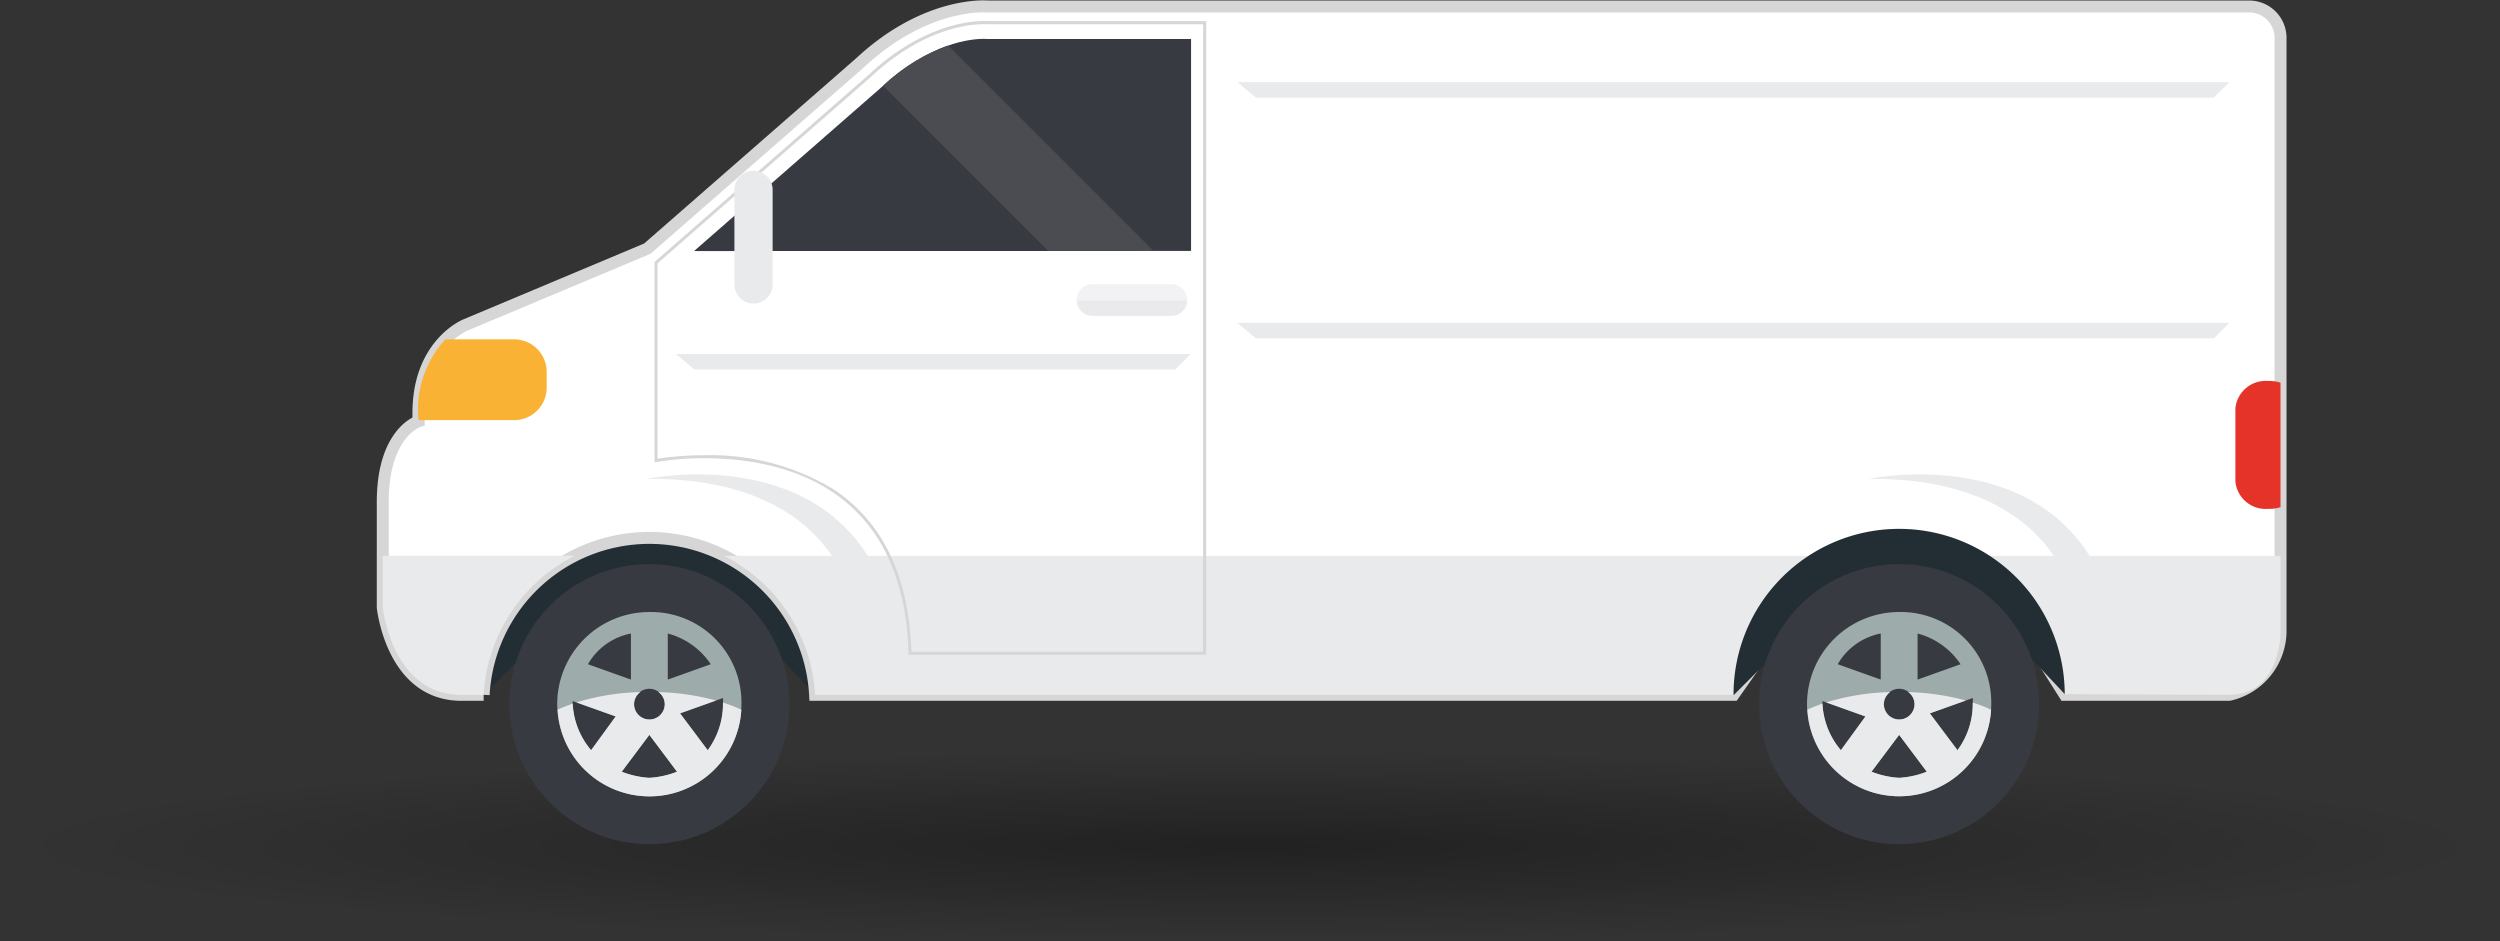 <svg xmlns="http://www.w3.org/2000/svg" xmlns:xlink="http://www.w3.org/1999/xlink" width="157" height="59.115" viewBox="0 0 157 59.115"><rect x="0" y="0" width="157" height="59.115" fill="#333333" stroke="none"/><defs><radialGradient id="a" cx="0.5" cy="0.5" r="6.542" gradientTransform="translate(0.538 0.538) rotate(180) scale(0.076)" gradientUnits="objectBoundingBox"><stop offset="0"/><stop offset="1" stop-opacity="0"/></radialGradient></defs><g transform="translate(0.279 -3.223)"><ellipse cx="78.5" cy="6" rx="78.5" ry="6" transform="translate(-0.279 50.338)" opacity="0.343" fill="url(#a)"/><g transform="translate(23.758 3.621)"><path d="M1436.58,62.944l3.786-3.785h13.474l3.555,3.785h24.559V50.239h-45.106Z" transform="translate(-1430.244 -19.707)" fill="#232e34"/><path d="M1466.851,12.92s-3.833-.374-8.026,3.52l-13.376,11.687-11.406,4.787s-3.2,1.273-2.957,6.054c0,0-2.252.7-2.252,5.069v6.618s.563,5.492,4.928,5.492h1.408a10.423,10.423,0,0,1,20.815,0h57.681l6.025-8.584h9.35l5.422,8.584H1544.8a4.133,4.133,0,0,0,3.215-3.916V14.951a1.974,1.974,0,0,0-2.02-2.031Z" transform="translate(-1428.834 -12.91)" fill="#fff" stroke="#d6d6d6" stroke-miterlimit="10" stroke-width="0.75"/><g transform="translate(0 34.504)"><path d="M1455.038,55.1a10.44,10.44,0,0,1,5.718,8.734h57.681l6.025-8.584h9.351l5.422,8.537s7.122.035,10.336.035,3.215-3.9,3.215-3.9V55.1Z" transform="translate(-1433.606 -55.095)" fill="#e9eaec"/><path d="M1433.762,63.829h1.408a10.438,10.438,0,0,1,5.718-8.734h-12.054v3.242S1429.4,63.829,1433.762,63.829Z" transform="translate(-1428.834 -55.095)" fill="#e9eaec"/></g><path d="M1461.853,56.414s-1.393-7.392-12.75-7.286c0,0,11.571-2.464,15,7.179Z" transform="translate(-1432.525 -19.454)" fill="#e9eaec"/><path d="M1555.665,56.414s-1.393-7.392-12.75-7.286c0,0,11.571-2.464,15,7.179Z" transform="translate(-1449.606 -19.454)" fill="#e9eaec"/><path d="M1439.628,41.519v-1a2.046,2.046,0,0,0-2.041-2.04h-4.319a6.463,6.463,0,0,0-1.682,5.075h6A2.046,2.046,0,0,0,1439.628,41.519Z" transform="translate(-1429.333 -17.567)" fill="#f9b233"/><path d="M1573.914,41.782a2.343,2.343,0,0,0-.685-.108h-.108a1.909,1.909,0,0,0-2.041,1.727v4.58a1.909,1.909,0,0,0,2.041,1.727h.108a2.343,2.343,0,0,0,.685-.108Z" transform="translate(-1454.735 -18.148)" fill="#e6332a"/><g transform="translate(19.55 2.041)"><path d="M1483.948,28.726V15.415h-12.791s-.177-.009-.237-.009c-.737,0-3.373.217-6.4,3.026l-11.784,10.3Z" transform="translate(-1452.736 -15.405)" fill="#373a40"/><path d="M1471.338,15.92a11.752,11.752,0,0,0-4.083,2.524l10.376,10.376h6.608Z" transform="translate(-1455.38 -15.499)" fill="#4b4c51"/></g><path d="M1484.343,53.84h-18.694l0-.092c-.284-10.66-8.148-12.252-12.811-12.252a17.982,17.982,0,0,0-3.022.236l-.112.022V29.167l.033-.029,13.5-11.8c3.3-3.063,6.294-3.3,7.133-3.3.112,0,.18,0,.2.006l.088,0h13.688Zm-18.51-.189h18.32V14.242l-13.6,0c-.022,0-.084-.006-.188-.006-.822,0-3.756.235-7.007,3.253l-13.47,11.768V41.528a18.9,18.9,0,0,1,2.945-.221,14.9,14.9,0,0,1,8.1,2.132C1464.04,45.493,1465.687,48.927,1465.833,53.651Z" transform="translate(-1432.634 -13.116)" fill="#d6d6d9"/><path d="M1457.035,33.877h0a1.2,1.2,0,0,1-1.2-1.2V26.736a1.2,1.2,0,0,1,1.2-1.2h0a1.2,1.2,0,0,1,1.2,1.2v5.942A1.2,1.2,0,0,1,1457.035,33.877Z" transform="translate(-1433.751 -15.21)" fill="#e9eaec"/><g transform="translate(43.577 17.448)"><path d="M1488.065,36.227H1483.1a1,1,0,0,1-.992-.993h0a1,1,0,0,1,.992-.992h4.961a1,1,0,0,1,.992.992h0A1,1,0,0,1,1488.065,36.227Z" transform="translate(-1482.112 -34.242)" fill="#f2f2f4"/><path d="M1482.122,35.507a.991.991,0,0,0,.984.95h4.961a.991.991,0,0,0,.984-.95Z" transform="translate(-1482.114 -34.472)" fill="#eaeaec"/></g><path d="M1451.332,39.6h32.337l-.974.974H1452.5Z" transform="translate(-1432.93 -17.769)" fill="#e9eaec"/><path d="M1494.446,18.731h62.3l-.974.974h-60.157Z" transform="translate(-1440.781 -13.97)" fill="#e9eaec"/><path d="M1494.446,37.21h62.3l-.974.974h-60.157Z" transform="translate(-1440.781 -17.335)" fill="#e9eaec"/><g transform="translate(84.832 32.838)"><path d="M1536.362,59.672h13.475l3.511,3.739a10.4,10.4,0,0,0-20.8.047h.025Z" transform="translate(-1532.551 -53.058)" fill="#232e34"/><g transform="translate(1.605 2.191)"><circle cx="8.793" cy="8.793" r="8.793" fill="#373a40"/><path d="M1543.977,59.415a5.785,5.785,0,1,0,5.784,5.785A5.682,5.682,0,0,0,1543.977,59.415Zm1.157,1.35a4.692,4.692,0,0,1,2.7,1.928l-2.7.964Zm-2.314,0v2.892l-2.7-.964A3.986,3.986,0,0,1,1542.82,60.765Zm-2.507,7.327a4.877,4.877,0,0,1-1.156-2.892v-.193l2.7.964Zm3.664,1.736a5.644,5.644,0,0,1-1.736-.385l1.736-2.314,1.735,2.314A5.643,5.643,0,0,1,1543.977,69.828Zm3.663-1.736-1.736-2.314,2.7-.964v.193A4.906,4.906,0,0,1,1547.641,68.092Zm-3.663-3.856a.964.964,0,1,1-.964.964A.964.964,0,0,1,1543.977,64.236Z" transform="translate(-1535.184 -56.407)" fill="#9dabaa"/><path d="M1548.6,66.219a4.889,4.889,0,0,1-.957,2.993l-1.735-2.314,2.261-.807a15.383,15.383,0,0,0-3.621-.529.945.945,0,0,1,.4.758.964.964,0,1,1-1.928,0,.944.944,0,0,1,.4-.758,15,15,0,0,0-4.024.647l2.47.883-1.542,2.121a4.876,4.876,0,0,1-1.157-2.892v-.033a9.292,9.292,0,0,0-.946.379,5.777,5.777,0,0,0,11.534,0A9.6,9.6,0,0,0,1548.6,66.219Zm-4.62,4.728a5.644,5.644,0,0,1-1.736-.385l1.736-2.314,1.735,2.314A5.648,5.648,0,0,1,1543.981,70.947Z" transform="translate(-1535.188 -57.526)" fill="#e9eaec"/></g></g><g transform="translate(7.95 35.029)"><circle cx="8.793" cy="8.793" r="8.793" fill="#373a40"/><path d="M1448.017,59.415A5.785,5.785,0,1,0,1453.8,65.2,5.682,5.682,0,0,0,1448.017,59.415Zm1.157,1.35a4.694,4.694,0,0,1,2.7,1.928l-2.7.964Zm-2.314,0v2.892l-2.7-.964A3.985,3.985,0,0,1,1446.86,60.765Zm-2.507,7.327A4.879,4.879,0,0,1,1443.2,65.2v-.193l2.7.964Zm3.664,1.736a5.645,5.645,0,0,1-1.735-.385l1.735-2.314,1.736,2.314A5.642,5.642,0,0,1,1448.017,69.828Zm3.664-1.736-1.736-2.314,2.7-.964v.193A4.907,4.907,0,0,1,1451.681,68.092Zm-3.664-3.856a.964.964,0,1,1-.964.964A.964.964,0,0,1,1448.017,64.236Z" transform="translate(-1439.224 -56.407)" fill="#9dabaa"/><path d="M1452.641,66.219a4.891,4.891,0,0,1-.957,2.993l-1.736-2.314,2.261-.807a15.375,15.375,0,0,0-3.621-.529.945.945,0,0,1,.4.758.964.964,0,1,1-1.928,0,.945.945,0,0,1,.4-.758,15,15,0,0,0-4.023.647l2.47.883-1.542,2.121a4.876,4.876,0,0,1-1.157-2.892v-.033a9.478,9.478,0,0,0-.947.379,5.777,5.777,0,0,0,11.535,0A9.639,9.639,0,0,0,1452.641,66.219Zm-4.621,4.728a5.644,5.644,0,0,1-1.735-.385l1.735-2.314,1.736,2.314A5.645,5.645,0,0,1,1448.02,70.947Z" transform="translate(-1439.227 -57.526)" fill="#e9eaec"/></g></g></g></svg>